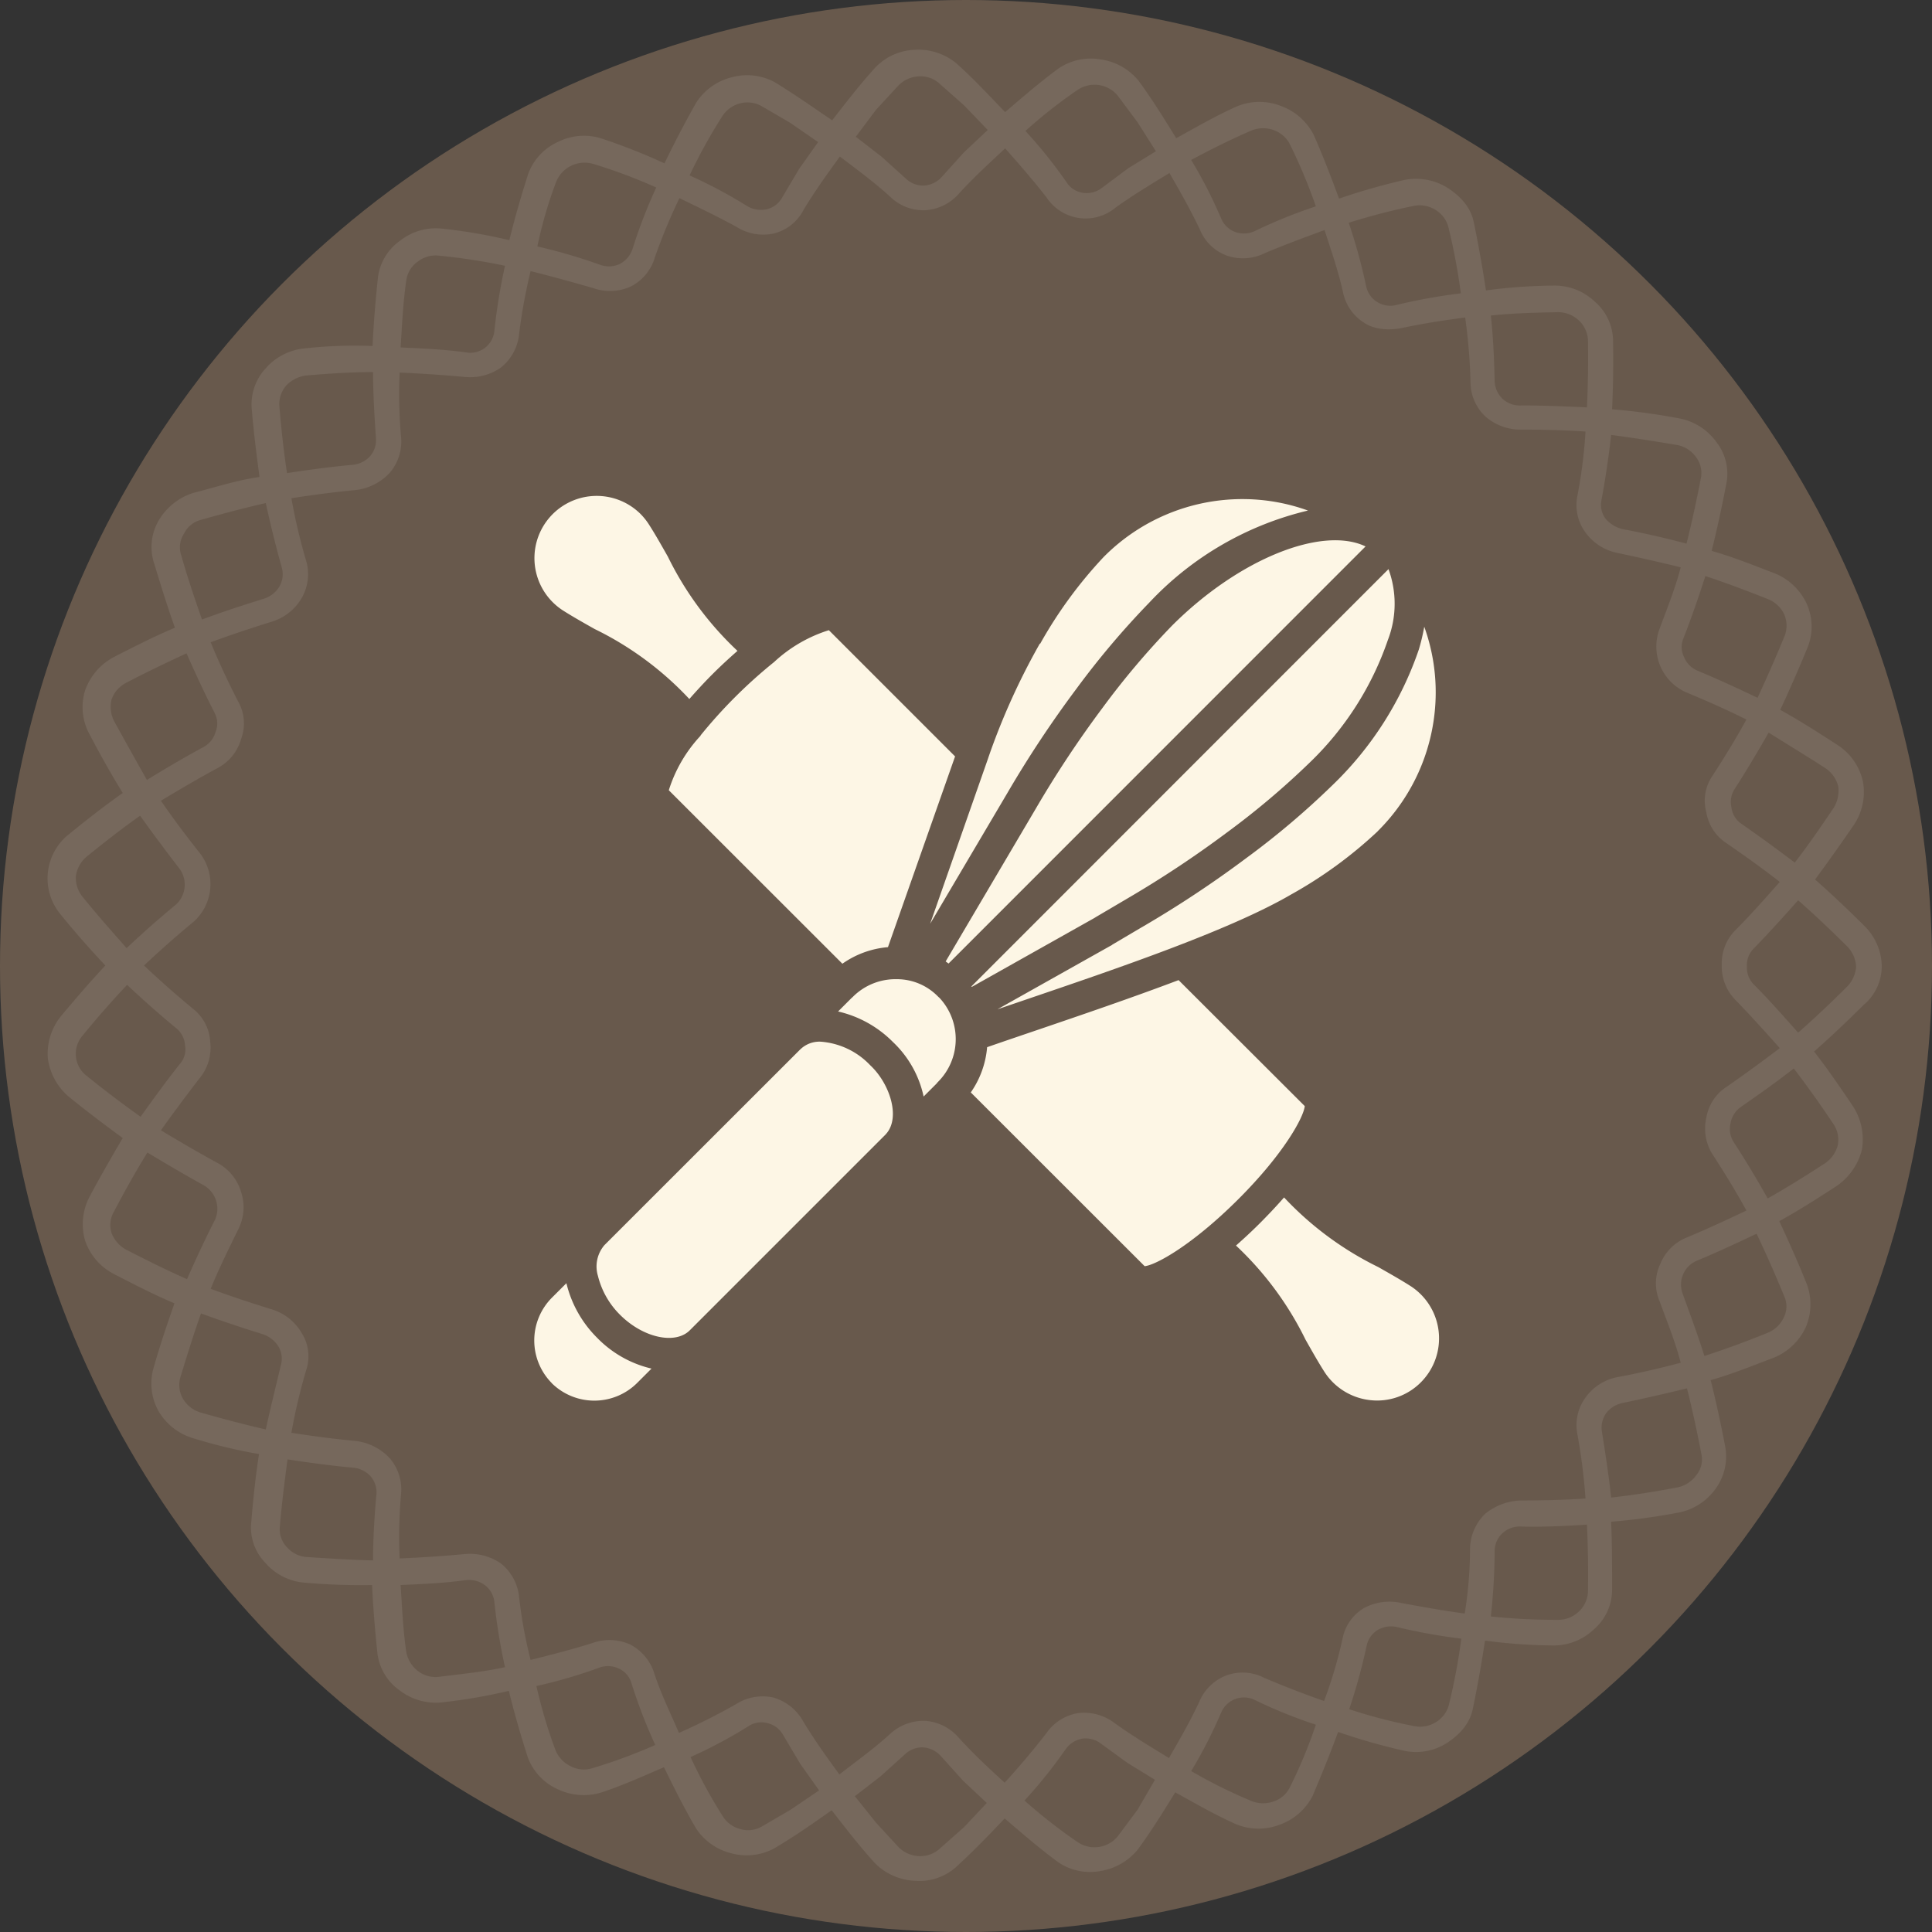 <svg xmlns="http://www.w3.org/2000/svg" viewBox="0 0 399.8 399.8"><rect x="0" y="0" width="399.8" height="399.8" fill="#333333" stroke="none"/><defs><style>.cls-1{fill:#68594c;}.cls-2{fill:#fff;opacity:0.09;isolation:isolate;}.cls-3{fill:#fdf6e5;}</style></defs><g id="Layer_2" data-name="Layer 2"><g id="Icons"><g id="MOM-THE-SAINT"><g id="Layer_1-2" data-name="Layer 1"><circle class="cls-1" cx="199.9" cy="199.9" r="199.9"/><path class="cls-2" d="M389.4,199.9a11.93,11.93,0,0,0-3.6-8.3q-5.1-5.1-10.2-9.6,4-5.4,8.1-11.4a12.21,12.21,0,0,0,1.8-8.9,12.09,12.09,0,0,0-5.2-7.5c-4-2.6-7.9-5.1-11.9-7.3,1.9-4.1,3.8-8.4,5.6-12.8a11.51,11.51,0,0,0-.1-9.1,12.5,12.5,0,0,0-6.5-6.3c-4.5-1.7-8.6-3.4-13.2-4.7,1.1-4.4,2.1-9,3-13.7a10.59,10.59,0,0,0-2-8.8,12.28,12.28,0,0,0-7.6-4.9,130.84,130.84,0,0,0-14-1.9c.2-4.6.3-9.3.2-14.1a10.81,10.81,0,0,0-3.8-8.2,12,12,0,0,0-8.4-3.3,111.4,111.4,0,0,0-14.1,1c-.7-4.6-1.5-9.2-2.5-14-.6-3.2-2.8-5.5-5.4-7.2a12.39,12.39,0,0,0-8.8-1.7,133.16,133.16,0,0,0-13.7,3.9c-1.6-4.3-3.3-8.8-5.3-13.3a12.39,12.39,0,0,0-6.8-5.9,12.17,12.17,0,0,0-9,.1c-4.3,1.9-8.6,4.4-12.6,6.6-2.4-3.9-5-8.1-7.8-11.9a12.33,12.33,0,0,0-7.8-4.4,11.92,11.92,0,0,0-8.8,1.9c-3.8,2.8-7.5,6-11,9-3.2-3.3-6.5-6.9-10.1-10.1a12.31,12.31,0,0,0-8.5-2.8,11.93,11.93,0,0,0-8.2,3.6c-3.2,3.5-6.2,7.4-9,11-3.8-2.6-7.8-5.4-11.9-7.9a12,12,0,0,0-8.9-1,12.18,12.18,0,0,0-7.3,5.2c-2.4,4.2-4.6,8.5-6.6,12.6a124.69,124.69,0,0,0-13.2-5.2,12,12,0,0,0-8.9.8,11.63,11.63,0,0,0-6.1,6.6c-1.5,4.7-2.8,9.2-3.9,13.7a110.68,110.68,0,0,0-14-2.4,12,12,0,0,0-8.6,2.5,11,11,0,0,0-4.6,7.7c-.5,4.8-.9,9.5-1.1,14.1a94.5,94.5,0,0,0-14.1.5,12.23,12.23,0,0,0-8,4.1,11,11,0,0,0-2.9,8.5c.4,4.8,1,9.5,1.6,14-4.8.7-9,2.1-13.7,3.3a12.79,12.79,0,0,0-7.1,5.6,10.89,10.89,0,0,0-1,9c1.4,4.6,2.8,9.1,4.3,13.3-4.3,1.8-8.4,3.9-12.7,6.1a12.54,12.54,0,0,0-5.9,6.9,11.73,11.73,0,0,0,.9,9c2.2,4.2,4.5,8.3,6.9,12.2-3.7,2.6-7.4,5.5-11.1,8.5a11.66,11.66,0,0,0-1.7,16.7c3,3.7,6.1,7.2,9.2,10.5-3.1,3.3-6.1,6.8-9.2,10.5A12.41,12.41,0,0,0,9.9,219a12.6,12.6,0,0,0,4.4,8c3.7,3,7.4,5.8,11.1,8.5-2.3,3.9-4.6,7.9-6.9,12.2a12.29,12.29,0,0,0-.9,9,12.17,12.17,0,0,0,5.9,6.9c4.3,2.2,8.3,4.3,12.6,6.1-1.5,4.3-3,8.7-4.3,13.3a11.7,11.7,0,0,0,1,9,12.38,12.38,0,0,0,7.1,5.6,109.21,109.21,0,0,0,13.7,3.3c-.7,4.5-1.2,9.2-1.6,14a10.5,10.5,0,0,0,2.9,8.5,12,12,0,0,0,8,4.1A132,132,0,0,0,77,328c.2,4.6.6,9.3,1.1,14.1a11,11,0,0,0,4.6,7.7,12.29,12.29,0,0,0,8.6,2.5,113.83,113.83,0,0,0,14-2.4c1.1,4.5,2.4,9,3.9,13.7a11.63,11.63,0,0,0,6.1,6.6,12.51,12.51,0,0,0,8.9.8c4.4-1.4,9-3.5,13.2-5.3,2,4.1,4.2,8.5,6.6,12.6a12.18,12.18,0,0,0,7.3,5.2,12,12,0,0,0,8.9-1c4.1-2.4,8.1-5.2,11.9-7.9,2.8,3.6,5.8,7.5,9,11a12.39,12.39,0,0,0,8.2,3.6,11.42,11.42,0,0,0,8.5-2.8c3.5-3.2,6.9-6.7,10.1-10.1,3.5,3,7.2,6.2,11,9a11.67,11.67,0,0,0,8.7,1.9,12.59,12.59,0,0,0,7.8-4.4c2.8-3.8,5.4-8,7.8-11.9,4,2.2,8.3,4.7,12.6,6.6a12.17,12.17,0,0,0,9,.1,12.34,12.34,0,0,0,6.8-5.9c1.9-4.5,3.7-8.9,5.3-13.3a126.36,126.36,0,0,0,13.7,3.9,11.86,11.86,0,0,0,8.8-1.6c2.6-1.7,4.8-4,5.4-7.2,1-4.8,1.8-9.4,2.5-14a111.4,111.4,0,0,0,14.1,1,12,12,0,0,0,8.4-3.3,10.83,10.83,0,0,0,3.8-8.2c0-4.8,0-9.5-.2-14.1a130.84,130.84,0,0,0,14-1.9,12.28,12.28,0,0,0,7.6-4.9,11.34,11.34,0,0,0,2-8.8c-.9-4.7-1.9-9.3-3-13.7,4.6-1.3,8.7-3,13.2-4.7a12.5,12.5,0,0,0,6.5-6.3,12,12,0,0,0,.1-9.1c-1.8-4.5-3.7-8.7-5.6-12.8,4-2.2,7.9-4.7,11.9-7.3a12.92,12.92,0,0,0,5.2-7.5,12.71,12.71,0,0,0-1.8-8.9c-2.7-4-5.3-7.8-8.1-11.4q5.1-4.5,10.2-9.6a10.45,10.45,0,0,0,3.8-8.1M377.8,159a6.51,6.51,0,0,1,2.6,3.7,6.78,6.78,0,0,1-.9,4.4c-2.7,4-5.3,7.8-8.1,11.4-3.7-2.8-7.4-5.5-11-8a4.78,4.78,0,0,1-2.1-3.4,5,5,0,0,1,.7-3.9c2.4-3.7,4.7-7.6,7-11.6,3.8,2.4,7.8,4.8,11.8,7.4m-11.9-35a6.25,6.25,0,0,1,3.3,3.1,5.84,5.84,0,0,1,.1,4.5c-1.8,4.4-3.7,8.7-5.6,12.8-4.2-2-8.3-3.9-12.4-5.6a5.13,5.13,0,0,1-2.8-2.8,4.65,4.65,0,0,1-.1-4c1.6-4.1,3.1-8.4,4.5-12.8,4.2,1.4,8.5,3,13,4.8M333.4,90c4.5.6,9,1.3,13.7,2.1a6.14,6.14,0,0,1,3.8,2.4,5.44,5.44,0,0,1,1.1,4.3c-.9,4.7-1.9,9.3-3,13.7q-6.75-1.8-13.2-3a6.64,6.64,0,0,1-3.5-2.1,4.81,4.81,0,0,1-.9-3.9c.8-4.3,1.5-8.9,2-13.5m-11-25.4a6.26,6.26,0,0,1,4.2,1.6,6,6,0,0,1,2,4c.1,4.8,0,9.5-.2,14.1-4.6-.2-9-.4-13.5-.4a5.29,5.29,0,0,1-3.9-1.3,5.37,5.37,0,0,1-1.7-3.7c-.1-4.4-.3-9.2-.8-13.6,4.7-.5,9.1-.6,13.9-.7m-29.8-22a6.17,6.17,0,0,1,4.4.8,5.93,5.93,0,0,1,2.7,3.5,129,129,0,0,1,2.6,13.8A119.52,119.52,0,0,0,289,63.1a5,5,0,0,1-4-.6,5,5,0,0,1-2.3-3.3,115.07,115.07,0,0,0-3.6-13.1,134,134,0,0,1,13.5-3.5M259,27a6.33,6.33,0,0,1,4.5-.1,6.06,6.06,0,0,1,3.4,2.9,113.07,113.07,0,0,1,5.4,12.9,103.85,103.85,0,0,0-12.6,5.1,5.34,5.34,0,0,1-4.1.2,5,5,0,0,1-2.9-2.8,98.32,98.32,0,0,0-6.2-12.1c4.1-2.2,8.3-4.3,12.5-6.1m-36-8.4a6.29,6.29,0,0,1,4.4-1,6.19,6.19,0,0,1,3.9,2.2l4.1,5.5,3.8,6-5.7,3.5L228,38.9a5.16,5.16,0,0,1-3.9,1,4.79,4.79,0,0,1-3.4-2.2,98.59,98.59,0,0,0-8.5-10.6A101.08,101.08,0,0,1,223,18.6m-41.7,4.1,4.7-5.1a6.41,6.41,0,0,1,4.1-1.8,5.8,5.8,0,0,1,4.2,1.4l5.2,4.6,4.9,5.1-4.9,4.6-4.6,5.1a5.44,5.44,0,0,1-3.6,1.8,5.16,5.16,0,0,1-3.8-1.4l-5.1-4.6-5.3-4.1ZM149.5,24a6.28,6.28,0,0,1,3.6-2.6,6.07,6.07,0,0,1,4.4.5l6,3.5,5.8,4-3.9,5.5-3.5,5.9a5,5,0,0,1-3.2,2.5,5.7,5.7,0,0,1-4-.6,99,99,0,0,0-12-6.4A111.32,111.32,0,0,1,149.5,24M115.1,37.6a6.35,6.35,0,0,1,7.6-3.7,109.33,109.33,0,0,1,13.1,4.9,107.62,107.62,0,0,0-4.9,12.7,5.39,5.39,0,0,1-2.6,3.1,5.27,5.27,0,0,1-4.1.2,114.17,114.17,0,0,0-13-3.8,89.32,89.32,0,0,1,3.9-13.4m-31,20.3a5.62,5.62,0,0,1,2.4-3.8,6,6,0,0,1,4.3-1.2A125.8,125.8,0,0,1,104.5,55a122.48,122.48,0,0,0-2.2,13.5,5,5,0,0,1-6,4.4c-4.5-.6-8.8-.8-13.4-1,.3-4.6.5-9.4,1.2-14M63.4,77.7c4.7-.4,9.3-.7,13.8-.7,0,4.6.3,9.3.6,13.7a5.06,5.06,0,0,1-1.3,3.8,5.58,5.58,0,0,1-3.7,1.7c-4.3.4-8.8,1-13.4,1.7-.7-4.5-1.2-9.2-1.6-14a5.88,5.88,0,0,1,1.5-4.2,6.94,6.94,0,0,1,4.1-2M41.5,107.6c4.6-1.3,9.1-2.5,13.5-3.5,1,4.6,2.1,9,3.3,13.3a5.06,5.06,0,0,1-.5,4,5.78,5.78,0,0,1-3.2,2.5c-4.2,1.3-8.5,2.7-12.8,4.3-1.5-4.3-3-8.7-4.3-13.3a5.12,5.12,0,0,1,.6-4.5,5.29,5.29,0,0,1,3.4-2.8M23.6,149.2a6.45,6.45,0,0,1-.5-4.5,6.23,6.23,0,0,1,3-3.4c4.2-2.2,8.4-4.2,12.5-6.1,1.9,4.3,3.8,8.4,5.8,12.3a4.69,4.69,0,0,1,.2,4,5.11,5.11,0,0,1-2.5,3.1c-3.9,2.1-7.8,4.4-11.7,6.8-2.2-3.9-4.5-8-6.8-12.2m-6.5,36.4a6.2,6.2,0,0,1-1.4-4.3,6.43,6.43,0,0,1,2.2-4c3.7-3,7.4-5.9,11.1-8.5,2.7,3.8,5.4,7.4,8.1,10.9a5.59,5.59,0,0,1-.7,7.5q-5.1,4.2-10.2,9c-3-3.4-6.1-6.9-9.1-10.6m.8,37a5.72,5.72,0,0,1-.8-8.3c3-3.7,6.1-7.2,9.2-10.5q5.1,4.8,10.2,9a5,5,0,0,1,1.8,3.6,4.54,4.54,0,0,1-1.1,3.8c-2.7,3.4-5.4,7.1-8.1,10.9-3.8-2.7-7.5-5.5-11.2-8.5m8.2,36a6.65,6.65,0,0,1-3-3.4,5.49,5.49,0,0,1,.5-4.5c2.2-4.2,4.5-8.3,6.9-12.2,4,2.4,7.9,4.7,11.7,6.8a5.6,5.6,0,0,1,2.3,7.1c-2,3.9-3.9,8-5.8,12.3-4.1-1.8-8.3-3.9-12.6-6.1M55,295.8c-4.4-1-8.9-2.2-13.5-3.5a6.29,6.29,0,0,1-3.6-2.8,5.63,5.63,0,0,1-.6-4.4c1.4-4.6,2.8-9.1,4.3-13.3,4.4,1.6,8.6,3,12.8,4.3a6.14,6.14,0,0,1,3.2,2.5,5,5,0,0,1,.5,4c-1,4.2-2.1,8.6-3.1,13.2m22.2,27.1c-4.6-.1-9.1-.4-13.8-.7a6,6,0,0,1-4-2,5.35,5.35,0,0,1-1.5-4.2c.4-4.8,1-9.5,1.6-14,4.6.7,9,1.3,13.4,1.7a5.58,5.58,0,0,1,3.7,1.7,5.06,5.06,0,0,1,1.3,3.8c-.4,4.4-.7,9-.7,13.7M90.8,347a5.91,5.91,0,0,1-4.3-1.2,6.43,6.43,0,0,1-2.4-3.8c-.7-4.6-.9-9.5-1.2-14,4.6-.2,9-.4,13.4-1a5.51,5.51,0,0,1,4,1,5,5,0,0,1,2,3.5,122.48,122.48,0,0,0,2.2,13.5c-4.6,1-9,1.4-13.7,2m31.8,18.9a5.88,5.88,0,0,1-4.5-.4,6.43,6.43,0,0,1-3.1-3.2,103.24,103.24,0,0,1-4-13.4,101.35,101.35,0,0,0,13-3.8,5.27,5.27,0,0,1,4.1.2,4.8,4.8,0,0,1,2.6,3.1,107.62,107.62,0,0,0,4.9,12.7,111.83,111.83,0,0,1-13,4.8m41,8.6-6,3.5a5.7,5.7,0,0,1-4.4.5,6,6,0,0,1-3.6-2.6,103.84,103.84,0,0,1-6.7-12.3,99,99,0,0,0,12-6.4,4.81,4.81,0,0,1,4-.6,5,5,0,0,1,3.2,2.5l3.5,5.9,3.9,5.5Zm35.9,3.6-5.2,4.6a6,6,0,0,1-4.2,1.4,6.41,6.41,0,0,1-4.1-1.8l-4.7-5.1-4.4-5.5,5.3-4.1,5.1-4.6a5.16,5.16,0,0,1,3.8-1.4,5.44,5.44,0,0,1,3.6,1.8l4.6,5.1,4.9,4.6Zm35.9-3.6-4.1,5.5a6.19,6.19,0,0,1-3.9,2.2,6.29,6.29,0,0,1-4.4-1,112.41,112.41,0,0,1-11-8.6,98.59,98.59,0,0,0,8.5-10.6,5.36,5.36,0,0,1,3.4-2.2,5.16,5.16,0,0,1,3.9,1l5.5,4,5.7,3.5Zm31.5-4.6a5.75,5.75,0,0,1-3.4,2.9,6.36,6.36,0,0,1-4.5-.1,103.72,103.72,0,0,1-12.5-6.2,98.32,98.32,0,0,0,6.2-12.1,5.12,5.12,0,0,1,7-2.6,97.69,97.69,0,0,0,12.6,5.1,101.17,101.17,0,0,1-5.4,13m32.9-17a5.93,5.93,0,0,1-2.7,3.5,6.17,6.17,0,0,1-4.4.8,107.12,107.12,0,0,1-13.5-3.5,121.06,121.06,0,0,0,3.6-13.1,5,5,0,0,1,2.3-3.3,5.47,5.47,0,0,1,4-.6,119.52,119.52,0,0,0,13.3,2.4,129,129,0,0,1-2.6,13.8m4.4-32.4a84.52,84.52,0,0,1-1.1,13.4c-4.5-.6-8.9-1.4-13.2-2.2a11.14,11.14,0,0,0-7.7,1.1,9.44,9.44,0,0,0-4.4,6.4A94.13,94.13,0,0,1,274,352c-4.3-1.5-8.4-3.1-12.4-4.8a9.75,9.75,0,0,0-7.8-.5,9.86,9.86,0,0,0-5.6,5.4c-1.9,4.1-4,7.7-6.3,11.7-3.9-2.4-7.6-4.6-11.2-7.2a10.47,10.47,0,0,0-7.6-2.1,10,10,0,0,0-6.6,4.2c-2.7,3.5-5.5,6.8-8.6,10.2-3.4-3.1-6.5-6-9.5-9.3a10.09,10.09,0,0,0-7-3.5,10.22,10.22,0,0,0-7.3,2.8c-3.3,3-6.8,5.5-10.4,8.3-2.7-3.7-5.2-7.2-7.5-11a10.34,10.34,0,0,0-6.1-4.9,10.19,10.19,0,0,0-7.7,1.3,132.23,132.23,0,0,1-11.9,6c-1.8-4.2-3.7-8-5.1-12.3a10.12,10.12,0,0,0-5-6,10.45,10.45,0,0,0-7.8-.3c-4.1,1.3-8.4,2.4-12.8,3.5a96,96,0,0,1-2.4-13.2,10.1,10.1,0,0,0-3.8-6.8,11.3,11.3,0,0,0-7.5-1.9c-4.3.4-8.8.7-13.4.9a100.31,100.31,0,0,1,.3-13.4,9.92,9.92,0,0,0-2.4-7.4,11.48,11.48,0,0,0-6.9-3.5c-4.3-.4-8.8-1-13.4-1.7a118.64,118.64,0,0,1,3.1-13.1,9,9,0,0,0-1-7.6,10.76,10.76,0,0,0-6-4.8c-4.2-1.3-8.5-2.7-12.8-4.3,1.7-4.2,3.8-8.4,5.7-12.3a10,10,0,0,0,.6-7.7,10.06,10.06,0,0,0-4.8-6c-3.9-2.1-7.8-4.4-11.8-6.8,2.7-3.8,5.4-7.4,8.1-10.9a9.88,9.88,0,0,0,2.1-7.4,9.31,9.31,0,0,0-3.5-6.8q-5.1-4.2-10.2-9,5.1-4.8,10.2-9a10.45,10.45,0,0,0,1.4-14.2c-2.7-3.4-5.5-7.1-8.1-10.9,4-2.4,7.9-4.7,11.8-6.8a9.79,9.79,0,0,0,4.8-6,9.15,9.15,0,0,0-.6-7.7c-2-3.9-4-8.1-5.7-12.3,4.4-1.6,8.6-3,12.8-4.3a10.76,10.76,0,0,0,6-4.8,9.88,9.88,0,0,0,1-7.6,118.64,118.64,0,0,1-3.1-13.1c4.6-.7,9-1.3,13.4-1.7a11.48,11.48,0,0,0,6.9-3.5A9.92,9.92,0,0,0,83,90.5a100.31,100.31,0,0,1-.3-13.4c4.6.2,9.1.5,13.4.9a11.15,11.15,0,0,0,7.5-1.9,10.1,10.1,0,0,0,3.8-6.8,113.79,113.79,0,0,1,2.4-13.2c4.4,1.1,8.7,2.3,12.9,3.5a10.43,10.43,0,0,0,7.8-.3,9.79,9.79,0,0,0,5-6A118.25,118.25,0,0,1,140.6,41c4.1,2,8.1,3.9,11.9,6a10.26,10.26,0,0,0,7.7,1.3,9.49,9.49,0,0,0,6.1-4.9c2.3-3.8,4.8-7.3,7.5-11,3.7,2.8,7.1,5.3,10.4,8.3a9.81,9.81,0,0,0,7.3,2.8,10.09,10.09,0,0,0,7-3.5c3-3.3,6.2-6.2,9.5-9.3,3,3.4,5.9,6.7,8.6,10.2A9.67,9.67,0,0,0,230.8,43c3.6-2.6,7.3-4.8,11.2-7.2,2.3,4,4.4,7.7,6.3,11.7a9.56,9.56,0,0,0,5.6,5.4,10.18,10.18,0,0,0,7.8-.5c4-1.7,8.1-3.2,12.4-4.8,1.4,4.4,2.8,8.3,3.8,12.8a9.77,9.77,0,0,0,4.4,6.4c2.1,1.4,5,1.6,7.7,1.1,4.2-.9,8.6-1.6,13.2-2.2a117.16,117.16,0,0,1,1.1,13.4,9.78,9.78,0,0,0,3.1,7.1,10.94,10.94,0,0,0,7.3,2.7c4.3,0,8.8.1,13.4.4a102.28,102.28,0,0,1-1.7,13.4,9.56,9.56,0,0,0,1.7,7.5,10.8,10.8,0,0,0,6.5,4.2q6.45,1.35,13.2,3c-1.1,4.3-2.9,8.7-4.4,12.8a10.35,10.35,0,0,0,5.6,13.1c4.1,1.7,8.2,3.5,12.4,5.6-2.2,4-4.6,7.9-7,11.6a9.1,9.1,0,0,0-1.3,7.6,9.42,9.42,0,0,0,4.2,6.4c3.6,2.5,7.3,5.1,11,8-3.1,3.5-6.1,6.9-9.2,10a9.7,9.7,0,0,0-2.8,7.2,9.84,9.84,0,0,0,2.8,7.2c3.1,3.2,6.1,6.5,9.2,10-3.7,2.8-7.4,5.5-11,8a9.42,9.42,0,0,0-4.2,6.4,10,10,0,0,0,1.3,7.6c2.4,3.7,4.8,7.6,7,11.6-4.2,2-8.3,3.9-12.4,5.6a9.85,9.85,0,0,0-5.4,5.4,9.36,9.36,0,0,0-.2,7.7c1.5,4.1,3.3,8.5,4.4,12.8q-6.75,1.8-13.2,3a10.52,10.52,0,0,0-6.5,4.2,9.66,9.66,0,0,0-1.7,7.5,122.7,122.7,0,0,1,1.7,13.4c-4.6.3-9.1.4-13.4.4a12.3,12.3,0,0,0-7.3,2.7,10.29,10.29,0,0,0-3.2,7.3m18.2,14.7a128.1,128.1,0,0,1-13.9-.7,125.51,125.51,0,0,0,.8-13.6,5,5,0,0,1,1.7-3.7,5.29,5.29,0,0,1,3.9-1.3c4.4.1,8.8-.1,13.5-.4.2,4.6.3,9.3.2,14.1a6,6,0,0,1-2,4,6.14,6.14,0,0,1-4.2,1.6m24.7-27.4c-4.7.9-9.2,1.6-13.7,2.1-.5-4.7-1.2-9.2-1.9-13.6a5.21,5.21,0,0,1,.9-3.9,5.77,5.77,0,0,1,3.5-2.1q6.45-1.35,13.2-3c1.1,4.4,2.1,9,3,13.7a5.09,5.09,0,0,1-1.1,4.3,6.36,6.36,0,0,1-3.9,2.5m22.1-39.6a5.07,5.07,0,0,1-.1,4.5,6.25,6.25,0,0,1-3.3,3.1c-4.4,1.8-8.8,3.4-13.1,4.8-1.4-4.5-3-8.7-4.5-12.9a5.36,5.36,0,0,1,2.9-6.8c4.1-1.7,8.2-3.6,12.4-5.6q3,6.3,5.7,12.9m10.2-35.6a5.76,5.76,0,0,1,.9,4.4,6.51,6.51,0,0,1-2.6,3.7c-4,2.6-8,5.1-11.9,7.3-2.3-4.1-4.6-7.9-7-11.6a5,5,0,0,1-.7-3.9,5.21,5.21,0,0,1,2.1-3.4c3.6-2.5,7.3-5.1,11-8,2.9,3.8,5.6,7.6,8.2,11.5m2.9-28.5q-5.1,5.1-10.2,9.6c-3.1-3.5-6.1-6.9-9.2-10a4.94,4.94,0,0,1-1.4-3.7,4.81,4.81,0,0,1,1.4-3.7c3.1-3.2,6.1-6.5,9.2-10q5.1,4.5,10.2,9.6a6.44,6.44,0,0,1,1.8,4.2,6.63,6.63,0,0,1-1.8,4"/></g><path id="Shape" class="cls-3" d="M285.12,172a89.83,89.83,0,0,1-17.94,13.1c-12.66,7.39-36,15.32-54.7,21.69l-6.07,2.07,23.5-13.2c.08,0,.2-.13.32-.21l5.89-3.48.33-.19a225.11,225.11,0,0,0,21.37-14.15,167.93,167.93,0,0,0,17.85-15.09,70.57,70.57,0,0,0,17.95-28.17,41.86,41.86,0,0,0,1.11-4.68,40,40,0,0,1,2.37,13.71,40.46,40.46,0,0,1-12,28.6Zm-91.29,52.21-2.7,2.7a21.81,21.81,0,0,0-6.35-11.28,23.31,23.31,0,0,0-11.35-6.32l2.74-2.74.29-.26a12.47,12.47,0,0,1,9.14-3.68,11.85,11.85,0,0,1,8.46,3.54,3.39,3.39,0,0,0,.34.31,12.52,12.52,0,0,1-.34,17.45,3.11,3.11,0,0,0-.23.28Zm-51.09,51.08c-3,3-9.65,1.57-14.43-3.21a17.1,17.1,0,0,1-4.58-8.07,6.77,6.77,0,0,1,1.35-6.35l40.49-40.47.06-.05a5.67,5.67,0,0,1,4.19-1.58h0a15.7,15.7,0,0,1,10.26,4.88c4,3.72,6.31,10.7,3.35,14.13l-.19.22ZM201,204.14l86.33-86.37a20.82,20.82,0,0,1-.13,14.67A63.89,63.89,0,0,1,271,157.83a164.34,164.34,0,0,1-17.14,14.47,220.18,220.18,0,0,1-20.58,13.64l-.34.2-6.18,3.64-.23.15-25.4,14.28Zm81.6-91.08-86.31,86.33c-.2-.14-.39-.29-.6-.43l18.65-31.62a219.89,219.89,0,0,1,13.74-20.76,165.27,165.27,0,0,1,14.47-17.13c13.92-13.9,31.08-20.63,40-16.39Zm-67.35,20.15a91.24,91.24,0,0,1,13.12-17.93,40.39,40.39,0,0,1,28.58-12h.2a39.92,39.92,0,0,1,13.52,2.37,65.84,65.84,0,0,0-32.85,19.06,172.39,172.39,0,0,0-15.09,17.85,228.14,228.14,0,0,0-14.25,21.51l-16,27.09,12-34.25.06-.19a141.46,141.46,0,0,1,10.64-23.54Zm-92.12-3c-2.33-1.31-4.57-2.58-6.58-3.85a12.88,12.88,0,1,1,16-20,13.28,13.28,0,0,1,1.78,2.24c1.28,2,2.55,4.25,3.87,6.58a67.25,67.25,0,0,0,14.41,19.51c-1.73,1.52-3.45,3.1-5.15,4.8s-3.29,3.43-4.81,5.16a66.91,66.91,0,0,0-19.49-14.43Zm21.82,22A101.8,101.8,0,0,1,160.19,137a29.55,29.55,0,0,1,11.33-6.59l26.12,26.12L183.75,196a19.11,19.11,0,0,0-9.43,3.43L138.4,163.53A29.38,29.38,0,0,1,145,152.22Zm-30.77,134a12.55,12.55,0,0,1,.1-17.74l2.93-2.93a23.75,23.75,0,0,0,6.35,11.29,23,23,0,0,0,11.26,6.38l-2.9,2.9a12.55,12.55,0,0,1-17.75.11Zm86.71-60.15a19.1,19.1,0,0,0,3.38-9.36c3.22-1.12,6.66-2.29,10.34-3.54,9.24-3.15,19.58-6.67,29.28-10.34L270,228.89c-.21,2.26-4.27,9.82-13.81,19.33s-17.06,13.59-19.32,13.8Zm93.13,60a12.75,12.75,0,0,1-10.46,3.68,12.93,12.93,0,0,1-9.53-5.92c-1.27-2-2.54-4.25-3.86-6.58a67.17,67.17,0,0,0-14.4-19.49c2.37-2.08,4.23-3.9,5.13-4.81s2.74-2.77,4.82-5.15a67,67,0,0,0,19.49,14.41c2.34,1.33,4.57,2.59,6.57,3.86a12.88,12.88,0,0,1,2.24,20Z"/></g></g></g></svg>